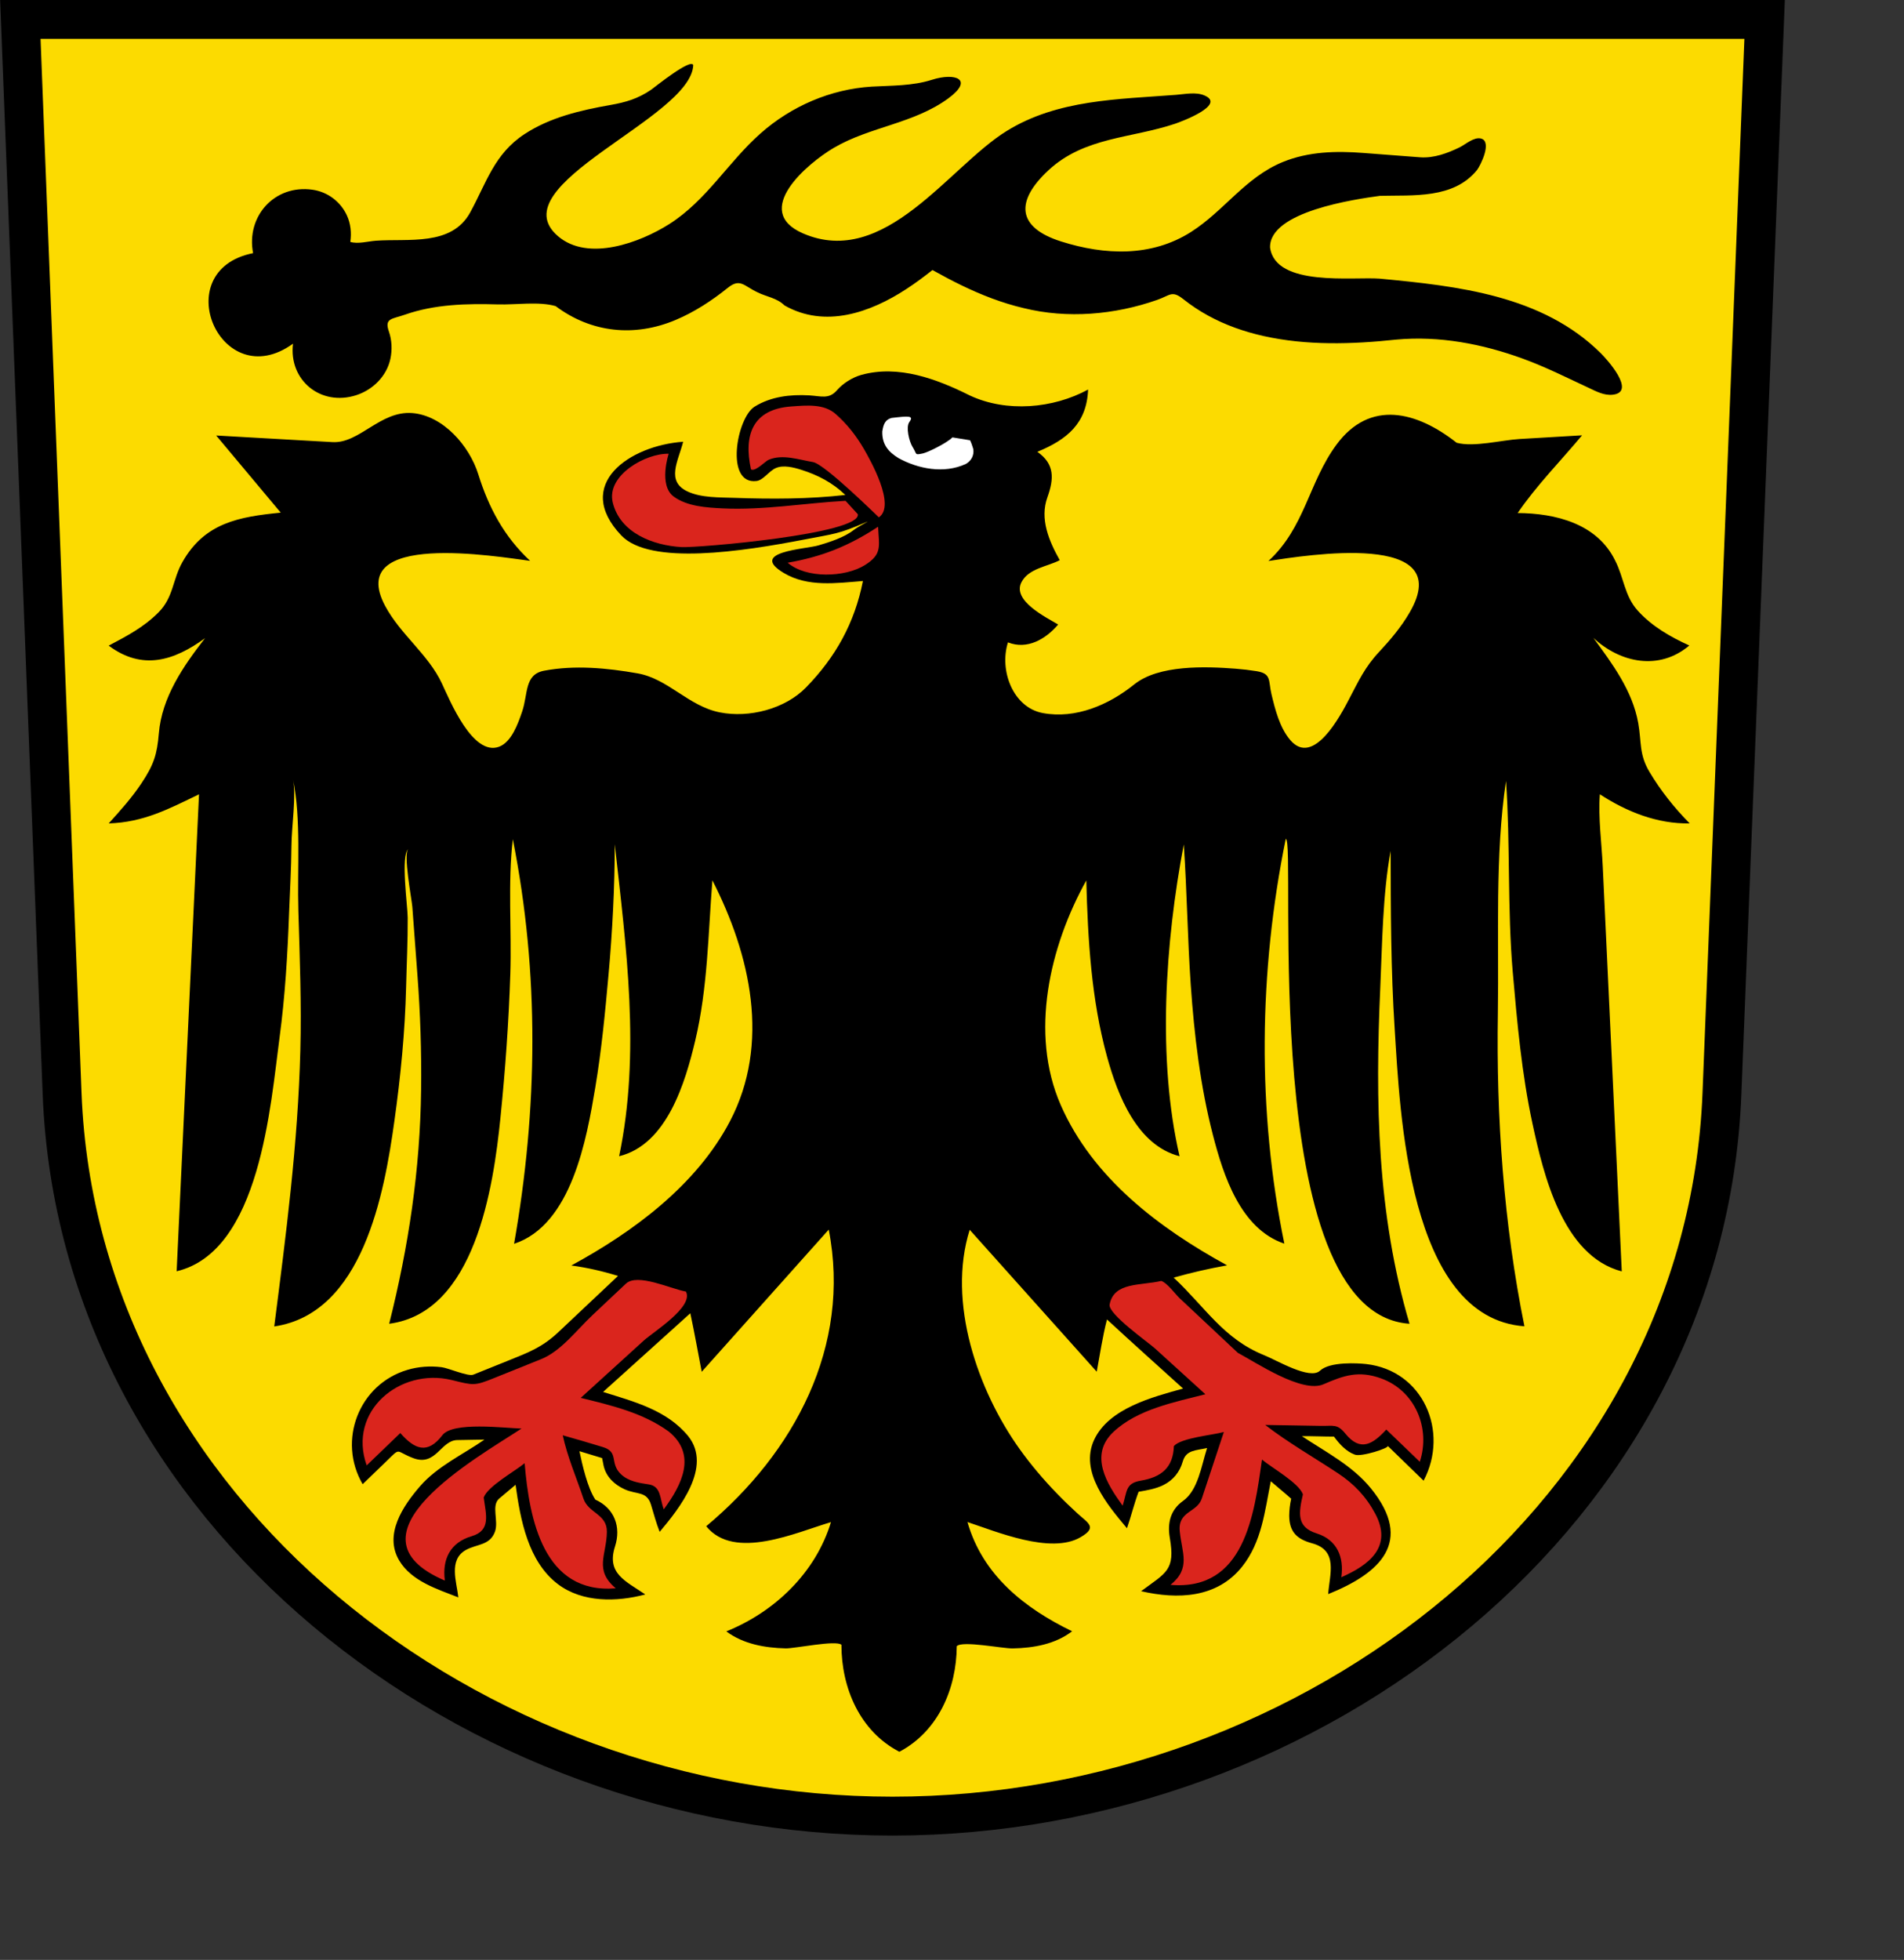<svg xmlns="http://www.w3.org/2000/svg" height="173.38mm" width="168.47mm"><rect width="100%" height="100%" fill="#333333" stroke="none"/><path d="m6.805 6.504 13.969 359.35c5.531 139.12 136.56 241.37 277.69 241.37s271.84-102.25 277.38-241.37l14.28-359.35z" stroke="#000" stroke-width="13" fill="#fcdb00"></path><path d="m324.33 132.23c12.24 5.72 27.82 4.4 39.55-1.98-0.44 11.3-7.03 16.73-16.97 20.81 5.86 4.11 5.57 9.04 3.37 15.18-2.64 7.3 0.55 14.69 4.12 21.06-4.11 2.15-10.43 2.72-12.82 7.39-3.16 6.15 8.36 11.76 12.29 14.12-4.15 4.88-10.32 8.52-16.79 5.97-2.97 9.4 1.69 21.77 11.65 23.63 11.04 2.05 22.11-2.75 30.57-9.57 8.21-6.61 23.84-6.03 33.94-5.26 2.35 0.18 4.68 0.46 7 0.83 5.05 0.82 3.88 3.17 4.96 7.67 1.24 5.19 2.75 11.21 6.3 15.37 7.76 9.09 16.87-8.35 19.68-13.74 3.13-5.97 5.29-10.67 9.9-15.61 3.85-4.12 7.54-8.47 10.37-13.38 15.84-27.34-34.56-19.07-47.26-17.15 12.2-11.17 13.47-26.31 22.74-38.88 11.26-15.29 26.97-11.08 40.2-0.65 5.75 1.55 15.08-0.9 20.98-1.25 6.99-0.42 13.99-0.82 20.97-1.24-7.1 8.51-15.37 16.9-21.54 25.98 12.66 0.09 26.49 3.5 32.56 15.81 2.98 5.76 3.13 11.88 7.59 16.82 4.7 5.22 10.92 8.8 17.25 11.66-10.04 8.51-23.04 5.87-32.08-2.54 6.33 8.66 13.05 17.58 15 28.5 1.13 6.44 0.25 10.44 3.75 16.3 3.75 6.28 8.32 12.04 13.47 17.23-10.9 0.18-21.04-3.88-30.06-9.74-0.58 7.84 0.6 16.2 0.97 24.08 0.86 18.27 1.71 36.54 2.58 54.82 1.25 26.87 2.52 53.74 3.78 80.62-19.75-5.16-26.19-32.41-29.86-49.41-3.6-16.71-5.11-33.64-6.59-50.62-1.84-21.29-0.79-42.69-2.26-63.96-3.74 24.92-2.32 52.19-2.72 77.53-0.57 34.99 1.95 70.55 8.88 104.82-39.03-2.84-41.63-72.1-43.39-99.43-1.29-19.84-1.31-39.65-1.35-59.52-2.67 14.52-2.81 30.84-3.47 45.76-1.71 37.92-1.09 75.61 9.78 112.34-51.34-3.44-37.65-162.11-41.39-162.11-9.02 44.29-9.59 91.03-0.47 135.33-14.67-4.94-20.4-22.84-23.89-36.33-4.22-16.34-6.24-33.38-7.41-50.2-1.09-15.64-1.26-31.33-2.33-46.96-6.24 32.76-8.91 71.93-1.41 104.26-14.26-3.67-20.71-20.46-24.22-33.16-5.3-19.18-6.45-39.25-6.97-59.06-12.23 22.01-19.05 51.07-8.57 75.06 10.67 24.4 32.9 41.2 55.66 53.64-6.02 1.07-11.99 2.44-17.87 4.1 10.75 10.1 16.63 20.45 30.32 25.97 4.28 1.72 15.25 8.32 18.61 5.16 3.33-3.14 12.8-2.51 15.42-2.23 19.09 2.15 27.88 22.59 19.23 39-3.99-3.88-8-7.76-11.99-11.63 0.66 0.65-8.83 3.77-11.01 2.92-2.92-1.05-5.19-3.6-6.97-6.03-3.57 0-7.14-0.19-10.73-0.14 8.08 5.35 16.93 9.88 23.08 17.45 14.51 17.89 3 28.4-14.29 35.36 0.5-6.77 3.44-14.61-5.39-17-4.94-1.35-7.58-3.68-7.64-9.16 0.01-1.94 0.24-3.85 0.66-5.74-2.23-2.01-4.57-3.86-6.82-5.84-1.99 9.89-2.99 20.26-9.58 28.54-8.4 10.56-21.56 11.03-33.79 8.22 8.44-6.28 11.48-6.94 9.59-17.89-0.84-4.86 0.22-9.29 4.39-12.26 5.09-3.6 6.17-11.78 8.09-17.72-3.84 0.87-7.02 0.61-8.14 4.52-1.01 3.51-3.18 6.22-6.47 7.86-2.59 1.28-5.48 1.76-8.3 2.25-1.5 4.01-2.49 8.17-3.89 12.19-6.44-7.69-15.99-18.88-10.95-29.62 4.95-10.51 19.54-14.25 29.72-17.08-8.49-7.69-17.05-15.33-25.45-23.11-1.47 5.66-2.35 11.67-3.43 17.47-14.17-15.81-28.32-31.64-42.48-47.45-7.62 24.23 2.7 53.86 16.82 73.49 3.69 5.13 7.79 9.96 12.18 14.51 2.25 2.34 4.58 4.59 6.97 6.78 3.71 3.39 6.82 4.69 1.09 8.02-9.96 5.79-28.14-1.89-37.81-5.08 5.07 17.76 19.14 28.85 35 36.52-5.64 4.33-12.91 5.6-19.85 5.73-3.48 0.07-16.89-2.68-18.73-0.74-0.09 14.22-6.19 28.43-19.19 35.3-13.25-6.87-19.38-21.37-19.38-35.78-1.86-1.63-15.56 1.27-18.63 1.21-6.92-0.16-14.18-1.43-19.86-5.68 16.2-6.55 29.84-19.59 35-36.53-11.49 3.36-32.31 13.03-41.72 1.37 29.42-24.57 48.58-60.15 40.97-99.18-14.16 15.85-28.31 31.7-42.48 47.54-1.26-6.52-2.42-13.09-3.81-19.57-9.73 8.77-19.45 17.53-29.17 26.31 10.31 3.24 21.3 6.03 28.47 14.78 8.2 10.3-3.09 24.31-9.55 32-1.17-2.96-1.98-6.04-2.9-9.08-1.42-4.65-4.78-3.29-8.86-5.17-3.35-1.53-6.13-4.12-6.98-7.83-0.17-0.86-0.35-1.72-0.51-2.59-2.52-0.76-5.05-1.53-7.58-2.3 0.96 4.55 2.66 12.17 5.31 16.19 6.4 2.87 8.69 9.14 6.59 15.65-2.93 9.11 3.57 11.57 10.12 16.06-9.51 2.54-20.98 2.78-29.2-3.43-10.02-7.57-12.57-21.6-14.18-33.24-1.82 1.54-3.64 3.07-5.47 4.61-2.75 2.32-0.12 7.48-1.42 11.06-1.7 4.69-6.1 4.09-9.76 6.15-5.86 3.3-3.03 10.69-2.49 15.83-7.06-2.78-15.63-5.39-19.77-12.33-5.19-8.71 1.26-18.24 6.97-24.84 5.8-6.68 14.34-10.58 21.55-15.59-3.05 0.06-6.08 0.11-9.12 0.16-5.54 0.09-7.1 8.9-14.7 6.04-6.28-2.38-3.92-3.84-9.23 1.28-2.57 2.48-5.13 4.96-7.7 7.43-8.52-14.62-1.23-33.41 14.94-38.21 3.69-1.11 7.61-1.38 11.44-0.91 2.25 0.27 8.9 3.2 10.63 2.5 3.85-1.54 7.69-3.09 11.55-4.65 7.05-2.84 11.51-4.49 16.92-9.59 6.64-6.26 13.28-12.51 19.92-18.77-5.02-1.56-10.39-2.8-15.62-3.49 20.76-11.27 41.83-26.84 53.03-48.18 13.65-26.04 6.89-55.69-5.85-80.6-1.43 17.92-1.54 35.87-5.74 53.59-3.29 13.83-9.41 34.75-25.45 38.66 7.23-34.54 2.37-69.71-1.46-104.31 0 14.01-0.79 29.32-2.08 43.56-1.14 12.64-2.33 25.19-4.43 37.73-2.87 17.11-7.87 45.96-27.16 52.3 7.93-45.12 8.53-90.16-0.42-135.28-1.72 14.49-0.36 30.25-0.84 45.07-0.53 16.12-1.68 32.11-3.31 48.16-2.34 22.99-8.44 65.03-37.2 68.78 6.51-25.88 10.36-51.59 10.68-78.32 0.16-12.67-0.27-25.47-1.22-38.12-0.57-7.66-1.15-15.32-1.72-22.98-0.18-2.37-3.13-17.84-1.33-19.36-2.64 2.22-0.24 19.03-0.22 22.97 0.05 7.73-0.35 15.5-0.53 23.23-0.36 14.95-1.84 29.94-3.91 44.74-3.39 24.36-10.58 64.39-40.187 68.74 3.968-30.96 7.912-60.96 8.727-92.26 0.41-15.55-0.2-31.12-0.66-46.67-0.419-14.15 0.97-30.86-1.81-44.1 1.163 5.52-0.455 15.82-0.503 22.38-0.06 7.48-0.515 14.98-0.791 22.45-0.504 13.85-1.343 27.87-3.189 41.61-3.02 22.51-6.496 71.56-34.413 78.14 2.493-53.15 4.986-106.31 7.479-159.47-10.2 4.92-18.495 9.36-30.206 9.73 3.907-4.31 7.719-8.54 10.956-13.41 4.111-6.17 5.226-9.61 5.813-16.66 1.007-12.14 8.187-22.52 15.451-31.86-10.416 7.57-20.965 10.88-32.22 2.49 6.173-3.27 11.675-6.12 16.637-11.09 5.071-5.07 4.687-10.98 8.055-16.9 7.468-13.16 18.963-15.09 32.844-16.48-7.204-8.59-14.396-17.2-21.588-25.79 12.97 0.74 25.927 1.48 38.895 2.21 9.03 0.52 15.96-10.54 26.68-9.71 10.31 0.82 19.12 10.98 22.07 20.44 3.49 11.19 8.68 20.93 17.35 28.97-10.77-1.36-62.03-10.21-48.47 15.11 5.15 9.59 14.4 16.14 18.96 25.88 2.72 5.81 10.3 24.35 19.07 21.18 4.24-1.54 6.44-7.88 7.76-11.75 2.04-5.97 0.69-12.43 7.36-13.69 10.26-1.94 21.03-0.91 31.2 0.88 10.3 1.79 16.98 10.95 27.54 13.05 9.76 1.94 21.78-1.09 28.83-8.32 9.93-10.18 16.27-21.58 19.04-35.6-8.88 0.7-18.41 2.11-26.42-2.66-12.04-7.18 7.17-7.96 11.56-9.25 3.69-1.08 8.64-2.68 11.71-5.09 1.69-1.32 6.03-3.46 4.29-2.71-9.34 4.06-10.61 3.89-20.63 5.82-20.73 4-51.67 8.8-61.32-1.35-16.23-17.08 2.82-30.06 20.69-31.32-1.66 6.51-5.82 13.18 1.44 16.61 4.63 2.19 10.82 1.97 15.85 2.15 12.22 0.43 24.83 0.42 36.94-0.97-4.18-4.06-9.19-6.67-14.69-8.4-2.65-0.84-6.02-1.7-8.56-0.59-2.3 1.01-4.16 4.05-6.45 4.33-10.6 1.31-6.68-21.11-0.63-24.87 5.41-3.36 11.91-4.13 18.22-3.77 4.03 0.24 6.62 1.39 9.29-1.69 2.05-2.36 5.18-4.31 8.19-5.16 12.41-3.43 25.22 1.36 36.27 6.89"></path><path d="m293.65 176.12c0.3 6.51 1.5 9.15-4.44 12.84-6.62 4.1-19.55 4.57-25.8-0.81 11.47-2 20.43-5.58 30.24-12.03m-21.78-21.63c-4.72-0.78-10.19-2.76-14.87-0.74-0.97 0.4-4.51 4.12-5.86 3.17-2.51-11.49 0.54-20.09 13.47-21.02 5.13-0.37 10.87-0.96 14.82 2.5 3.84 3.38 6.86 7.22 9.44 11.64 2.13 3.68 10.84 19 5.04 22.93-0.06 0.03-18.06-17.82-22.04-18.48m-46.53 11.57c4.54 3.29 10.96 3.65 16.36 3.92 13.73 0.65 27.38-1.77 41.06-2.53l4.11 4.47c1.26 6.61-53.5 11.3-58.93 11-9.43-0.54-20.59-4.67-23.05-15.01-2.07-9.13 11.22-16.42 18.73-16.19 0 0-3.49 10.56 1.72 14.34zm4.05 265.78c2.69 5.11-10.93 13.49-14.11 16.39-7.02 6.38-14.04 12.77-21.07 19.15 10.2 2.51 20.75 4.96 29.41 11.24 9.55 7.74 4.39 17.88-1.65 26.04-1.34-3.62-0.84-7.72-5.02-8.35-3.24-0.48-6.78-1.02-9.27-3.38-4-3.8-0.5-7.44-6.16-9.13-4.43-1.33-8.87-2.67-13.33-3.91 1.54 7.17 4.61 14.23 6.93 21.18 1.64 4.9 7.9 5.11 7.83 11.09-0.08 7.74-4.39 12.72 2.98 18.9-24.16 2-28.92-23.05-30.48-41.84-3.17 2.67-12.37 7.7-13.69 11.48 0.71 5.57 2.59 10.98-4.02 12.93-7.15 2.1-9.92 7.68-8.97 14.84-35.55-15.18 10.78-41.09 25.64-50.83-5.91-0.17-22.97-2.38-26.48 2.23-4.96 6.48-9.25 4.76-14.06-0.73-3.75 3.6-7.49 7.21-11.24 10.82-6.45-18.16 11.11-32.71 28.37-28.56 7.4 1.84 7.65 2.02 14.36-0.69 5.21-2.1 10.42-4.19 15.63-6.29 6.66-2.69 11.9-9.77 17.05-14.61 3.75-3.54 7.51-7.06 11.26-10.6 3.87-3.65 15.05 1.75 20.09 2.63m184.55 20.47c6.22 3.32 21.52 13.64 28.68 10.52 6.67-2.9 11.72-4.71 19.3-1.94 11.35 4.14 16.57 16.65 12.89 27.86-3.73-3.6-7.47-7.19-11.2-10.78-4.5 4.89-8.65 7.58-13.7 1.36-2.71-3.33-3.88-2.52-8.22-2.59-6.2-0.11-12.38-0.23-18.58-0.31 7.65 5.91 16.27 10.83 24.33 16.16 5.31 3.5 9.41 7.77 12.48 13.54 5.85 11.03-1.98 17.09-11.36 21.23 0.97-6.76-1.43-12.52-8.26-14.67-6.74-2.12-6.02-6.76-4.58-13.06-1.37-3.84-10.46-8.89-13.69-11.62-2.62 18.47-5.81 43.96-30.58 41.89 6.88-5.56 3.79-10.7 3.08-17.94-0.66-6.79 5.8-6.15 7.39-10.95 2.45-7.41 4.91-14.81 7.36-22.22-3.75 1.05-14.21 1.92-16.71 4.7-0.25 7.23-4.16 10.4-11.11 11.58-5.13 0.87-4.49 3.51-6.02 8.37-5.36-7.37-11.29-16.97-3.07-24.69 8.13-7.61 20.34-9.89 30.73-12.58-5.62-5.11-11.24-10.22-16.86-15.32-2.3-2.09-15.76-11.53-15.16-14.69 1.43-7.58 10.34-6.24 17.26-7.88 1.97 0.61 4.71 4.43 6.18 5.81 6.47 6.05 12.95 12.14 19.42 18.22" fill="#da251d"></path><path d="m304.11 141.11c-1.24 1.69-0.05 6.51 1.06 8.3 1.6 2.54 0.53 2.8 3.49 2.19 1.82-0.41 8.14-3.58 9.85-5.36l5.89 0.96c0.41 0.82 0.75 1.79 1.09 2.96 0.32 2.03-0.66 3.91-2.45 4.94-7.38 3.44-16.08 1.62-22.53-1.91-3.39-2.07-5.56-4.54-5.45-8.93 0.37-2.44 0.98-3.95 3.1-4.52 5.83-0.69 7.53-0.8 5.95 1.37z" fill="#fff"></path><path d="m231.84 21.759c-0.71 17.813-65.19 40.084-45.26 57.189 10.12 8.702 27.55 2.11 37.2-4.004 12.52-7.935 19.66-20.689 30.56-30.338 10.31-9.122 23.41-14.779 37.14-15.643 6.78-0.383 13.64-0.203 20.18-2.289 7.8-2.481 14.15-0.168 5.5 6.197-11.58 8.511-26.14 9.422-38.31 16.554-8.8 5.166-27.64 21.084-10.33 28.6 27.39 11.891 48.84-22.307 68.14-34.234 17.08-10.56 37.27-10.572 56.63-12.083 3.04-0.239 6.64-1.03 9.51 0.204 7.34 3.129-7.66 8.727-9.86 9.47-14.68 4.914-30.27 4.387-42.28 15.51-11.1 10.297-10.74 19.119 4.23 23.854 14.57 4.603 30.16 5.238 43.41-3.188 11.1-7.061 18.18-18.28 30.71-23.398 8.57-3.501 17.81-3.728 26.91-3.021 6.33 0.479 12.66 0.971 18.98 1.45 4.57 0.348 9.15-1.342 13.19-3.308 1.94-0.947 4.85-3.572 7.17-2.973 3.85 0.995-0.13 8.978-1.32 10.549-7.85 9.685-21.33 8.342-32.46 8.618-8.13 1.115-37.12 5.214-36.74 17.321 1.85 13.233 27.83 9.685 36.64 10.368 26.11 2.481 54.4 5.526 73.99 24.966 1.89 1.88 12.01 12.94 3.99 13.84-2.92 0.32-5.47-1.08-7.99-2.26-7.27-3.38-14.45-7-22-9.76-13.58-4.96-28-7.74-42.48-6.4-14.71 1.57-29.85 2.04-44.38-1.21-6.42-1.44-12.71-3.64-18.5-6.82-2.91-1.59-5.69-3.44-8.29-5.5-3.85-3.056-4.36-1.27-8.76 0.26-14.16 4.97-30 6.36-44.64 2.73-7.17-1.68-14.07-4.368-20.69-7.58-3.32-1.606-6.58-3.345-9.79-5.143-2.82 2.23-5.71 4.376-8.72 6.341-12.09 7.912-27.22 13.212-40.78 5.482-2.49-2.497-6.01-2.868-9.02-4.379-4.46-2.062-5.77-4.83-9.88-1.534-5.35 4.303-11.16 8.113-17.5 10.783-13.7 5.78-28.16 4.33-40.12-4.63-5.55-1.63-13.46-0.4-19.24-0.57-10.5-0.3-21.13-0.08-31.16 3.43-4.29 1.51-6.94 1.12-5.37 5.61 1.02 2.93 1.15 6.17 0.5 9.19-1.25 5.78-5.87 10.33-11.41 12.12-11.93 3.85-22.644-5.07-21.146-17.22-24.201 17.49-42.325-24.515-13.353-30.268-2.385-12.323 7.18-23.027 19.889-21.205 5.02 0.719 9.35 3.956 11.48 8.583 1.27 2.769 1.59 5.861 1.14 8.858 2.55 0.779 5.9-0.192 8.45-0.384 10.91-0.815 25.4 1.966 31.66-9.493 5.46-9.997 8.04-19.515 18.12-26.143 8.57-5.634 18.82-8.007 28.78-9.757 5.15-0.911 9.17-2.086 13.57-5.083 1.41-1.007 13.27-10.596 14.11-8.259"></path></svg>